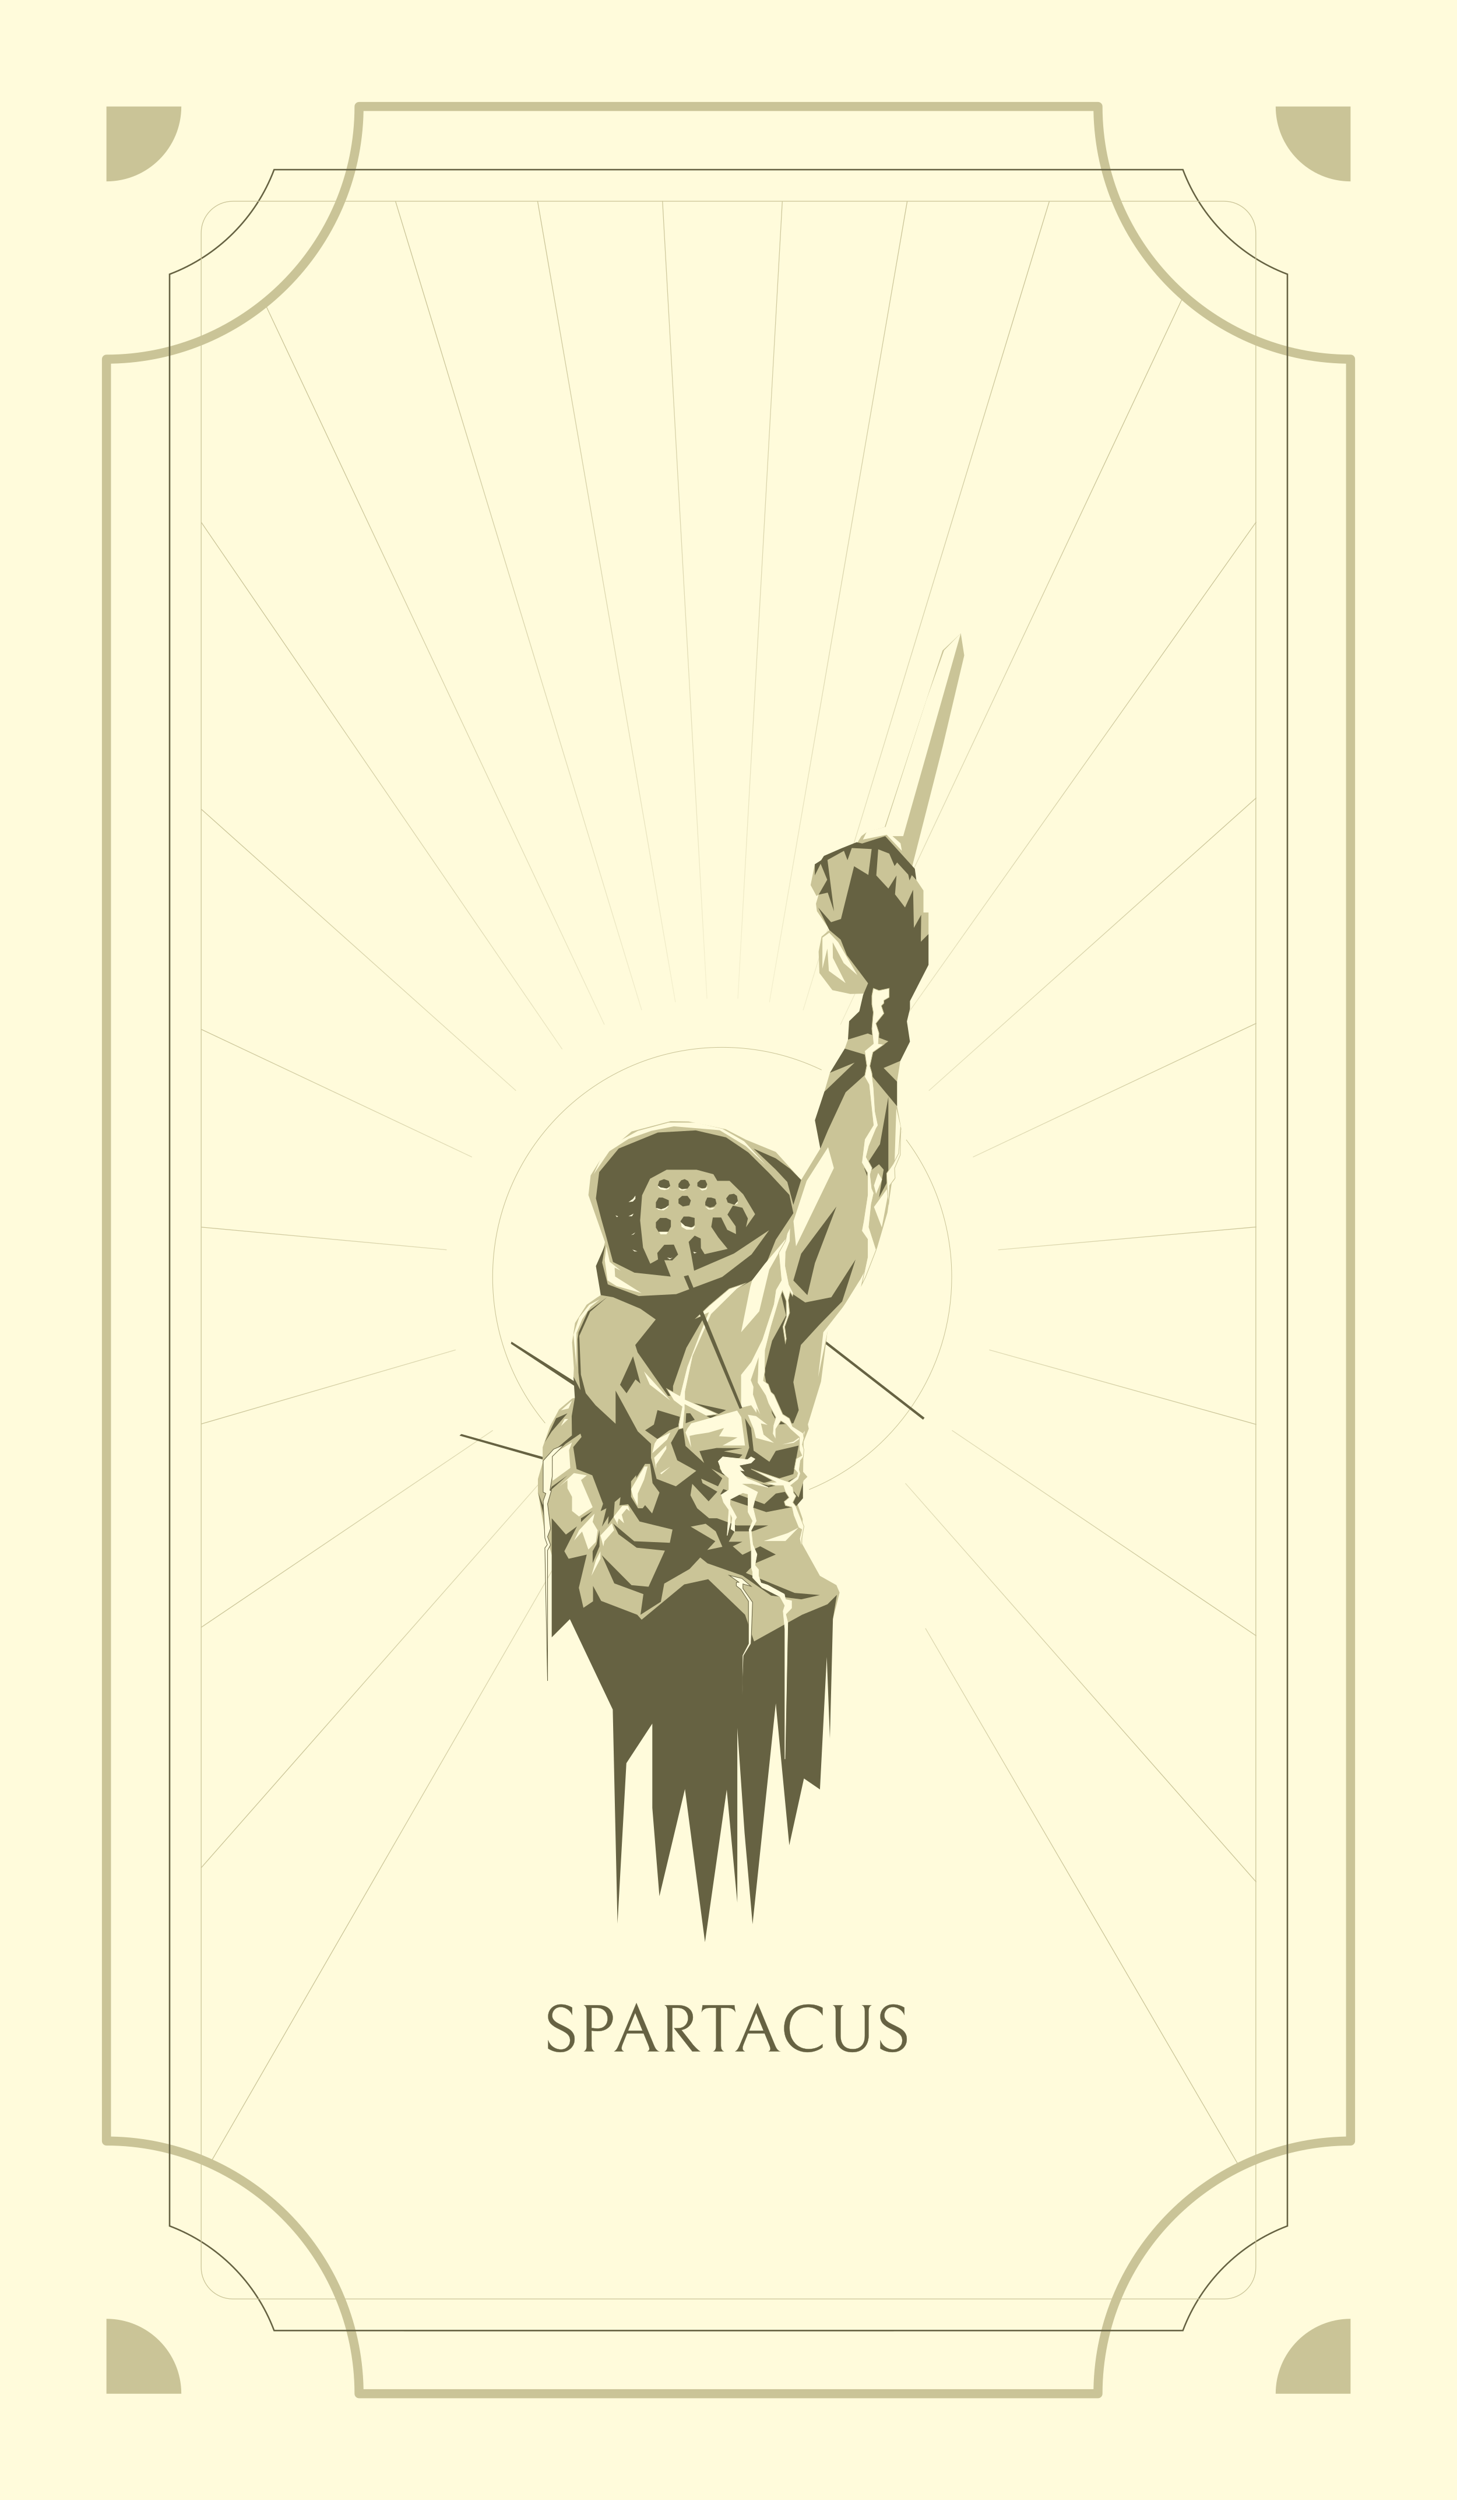 <?xml version="1.0" encoding="UTF-8"?>
<svg id="Layer_1" data-name="Layer 1" xmlns="http://www.w3.org/2000/svg" xmlns:xlink="http://www.w3.org/1999/xlink" viewBox="0 0 1368.38 2347.25">
  <defs>
    <style>
      .cls-1, .cls-2, .cls-3, .cls-4, .cls-5 {
        fill: #fffbdb;
      }

      .cls-6, .cls-2, .cls-3, .cls-4, .cls-5, .cls-7 {
        fill-rule: evenodd;
      }

      .cls-6, .cls-8 {
        fill: #cac497;
      }

      .cls-9 {
        fill: url(#radial-gradient);
      }

      .cls-10, .cls-7 {
        fill: #666242;
      }

      .cls-2 {
        stroke: #cac497;
      }

      .cls-2, .cls-3, .cls-5 {
        stroke-miterlimit: 10;
        stroke-width: .57px;
      }

      .cls-3 {
        stroke: #666242;
      }

      .cls-5 {
        stroke: #fffbdb;
      }
    </style>
    <radialGradient id="radial-gradient" cx="-274.02" cy="1713.83" fx="-274.02" fy="1713.83" r=".5" gradientTransform="translate(272297.45 3163073) scale(991.22 -1844.97)" gradientUnits="userSpaceOnUse">
      <stop offset="0" stop-color="#fffbdb" stop-opacity=".96"/>
      <stop offset=".43" stop-color="#e4dfb9" stop-opacity=".98"/>
      <stop offset="1" stop-color="#cac497"/>
    </radialGradient>
  </defs>
  <g id="Layer_1-2" data-name="Layer_1">
    <rect class="cls-1" width="1368.38" height="2347.25"/>
    <path class="cls-9" d="m868.99,1529.12c-.1-.17-.04-.39.13-.48s.39-.04.48.13l294.2,504.26c.1.17.04.39-.13.48-.17.1-.39.04-.48-.13l-294.2-504.26h0Zm-204.67-591.83c.01.19-.14.36-.33.37-.19.01-.36-.14-.37-.33l-41.76-748.37c-.01-.19.14-.36.33-.37s.36.14.37.33l41.76,748.37Zm29.01.04c-.01.19-.18.34-.37.33-.19-.01-.34-.18-.33-.37l41.73-748.06c.01-.19.18-.34.37-.33.19.01.34.18.33.37l-41.73,748.06Zm-58.69,3.26c.03.19-.1.38-.29.41s-.38-.1-.41-.29L504.57,189.04c-.03-.19.1-.38.29-.41s.38.1.41.29l129.38,751.67Zm-31.7,7.45c.06.19-.05.38-.24.44s-.38-.05-.44-.24L371.11,189.13c-.06-.19.05-.38.24-.44.19-.06.38.05.44.24l231.16,759.12Zm-35.12,13.49c.08.18,0,.39-.17.47s-.39,0-.47-.17L248.49,285.15c-.08-.18,0-.39.17-.47s.39,0,.47.17l318.7,676.68h0Zm-39.64,23.11c.11.16.07.38-.09.49s-.38.07-.49-.09L188.85,490.72c-.11-.16-.07-.38.09-.49s.38-.07.49.09l338.75,494.31Zm-43.58,38.85c.15.13.16.35.03.5-.13.15-.35.16-.5.03l-295.23-263.97c-.15-.13-.16-.35-.03-.5s.35-.16.5-.03l295.23,263.97Zm-41.44,62.34c.18.08.25.29.17.47-.08.18-.29.25-.47.17l-253.87-119.73c-.18-.08-.25-.29-.17-.47.08-.18.29-.25.47-.17l253.87,119.73h0Zm-23.88,87.16c.19.02.34.19.32.38-.02.19-.19.34-.38.32l-230.11-21.25c-.19-.02-.34-.19-.32-.38.02-.19.19-.34.38-.32l230.11,21.25h0Zm8.3,94.03c.19-.05.38.05.44.24.05.19-.05.38-.24.44l-238.55,69.43c-.19.05-.38-.05-.44-.24-.05-.19.05-.38.24-.44l238.55-69.43h0Zm34.85,75.71c.16-.11.38-.07.49.1s.07.38-.1.49l-273.49,184.63c-.16.11-.38.07-.49-.1s-.07-.38.1-.49l273.49-184.63Zm43.74,49.81c.13-.15.35-.16.5-.03.15.13.16.35.03.5l-317.3,360.5c-.13.15-.35.16-.5.03-.15-.13-.16-.35-.03-.5l317.3-360.5h0Zm41.81,30.16c.1-.17.31-.23.48-.13.17.1.23.31.13.48l-350.54,607.37c-.1.17-.31.23-.48.13-.17-.1-.23-.31-.13-.48l350.54-607.37Zm175.02-481.98c-.03.19-.22.32-.41.29-.19-.03-.32-.22-.29-.41l129.38-751.62c.03-.19.22-.32.41-.29.19.03.32.22.29.41l-129.38,751.62Zm31.68,7.54c-.06.19-.25.29-.44.24s-.29-.25-.24-.44l231.15-759.1c.06-.19.25-.29.44-.24s.29.25.24.44l-231.15,759.1Zm35.08,13.59c-.08.18-.29.25-.47.17-.18-.08-.25-.29-.17-.47l322.91-685.62c.08-.18.29-.25.47-.17.18.08.25.29.17.47l-322.91,685.62h0Zm39.58,23.21c-.11.16-.33.2-.49.08-.16-.11-.2-.33-.08-.49l350.58-494.64c.11-.16.33-.2.49-.08s.2.33.08.49l-350.58,494.64h0Zm43.47,38.97c-.15.13-.37.12-.5-.03s-.12-.37.03-.5l307.06-274.54c.15-.13.37-.12.5.03.13.15.12.37-.03.5l-307.06,274.54h0Zm41.34,62.45c-.18.08-.39,0-.47-.17-.08-.18,0-.39.17-.47l265.64-125.36c.18-.08.39,0,.47.17.08.18,0,.39-.17.47l-265.64,125.36h0Zm23.64,87.22c-.19.02-.37-.13-.38-.32-.02-.19.13-.37.32-.38l241.88-21.43c.19-.02.37.13.38.32.02.19-.13.37-.32.38l-241.88,21.43h0Zm-8.56,94c-.19-.05-.3-.25-.25-.43s.25-.3.43-.25l250.31,69.9c.19.05.3.25.25.43s-.25.3-.43.25l-250.31-69.9h0Zm-35.12,75.62c-.16-.11-.2-.33-.1-.49.11-.16.33-.2.49-.1l285.32,192.62c.16.11.2.33.1.49-.11.16-.33.2-.49.1l-285.32-192.62h0Zm-43.87,49.69c-.13-.15-.11-.37.03-.5.15-.13.37-.11.5.03l329.13,373.94c.13.15.11.37-.03.5s-.37.11-.5-.03l-329.13-373.94h0Z"/>
    <path class="cls-8" d="m511.77,1336.27c-15.71-19.01-28.22-40.75-36.73-64.41-8.2-22.81-12.66-47.39-12.66-73.02,0-59.61,24.16-113.58,63.23-152.64s93.03-63.23,152.64-63.23c16.51,0,32.59,1.85,48.04,5.37,15.9,3.61,31.13,8.98,45.48,15.89l-.25.51c-14.31-6.89-29.5-12.24-45.35-15.85-15.41-3.5-31.44-5.35-47.91-5.35-59.45,0-113.28,24.1-152.24,63.06s-63.06,92.79-63.06,152.24c0,25.56,4.45,50.08,12.63,72.83,8.48,23.59,20.96,45.28,36.63,64.24l-.44.36h0Zm339.56-266.44c13.67,18.31,24.51,38.87,31.85,61.03,7.09,21.38,10.93,44.24,10.93,67.99,0,44.46-13.44,85.79-36.49,120.13-23.75,35.39-57.69,63.36-97.61,79.71l-.21-.52c39.82-16.31,73.68-44.21,97.36-79.5,22.98-34.25,36.39-75.47,36.39-119.82,0-23.7-3.83-46.49-10.9-67.81-7.32-22.09-18.13-42.59-31.77-60.86l.45-.34h0Z"/>
    <path class="cls-8" d="m337.21,95.72h693.97c2.35,0,4.25,1.9,4.25,4.25,0,64.06,26.21,122.31,68.44,164.54,42.23,42.23,100.47,68.44,164.54,68.44,2.35,0,4.25,1.9,4.25,4.25v1672.83c0,2.35-1.9,4.25-4.25,4.25-64.06,0-122.31,26.21-164.54,68.44s-68.44,100.47-68.44,164.54c0,2.35-1.9,4.25-4.25,4.25H337.21c-2.35,0-4.25-1.9-4.25-4.25,0-64.06-26.21-122.31-68.44-164.54s-100.47-68.44-164.54-68.44c-2.35,0-4.25-1.9-4.25-4.25V337.21c0-2.35,1.9-4.25,4.25-4.25,64.06,0,122.31-26.21,164.54-68.44s68.44-100.47,68.44-164.54c0-2.35,1.9-4.25,4.25-4.25h0Zm689.76,8.5H341.42c-1.13,64.73-28.06,123.47-70.89,166.3s-101.56,69.76-166.3,70.89v1664.41c64.73,1.13,123.47,28.06,166.3,70.89,42.83,42.83,69.76,101.57,70.89,166.3h685.55c1.13-64.73,28.06-123.47,70.89-166.3s101.56-69.76,166.3-70.89V341.42c-64.73-1.13-123.47-28.06-166.3-70.89s-69.76-101.56-70.89-166.3h0Z"/>
    <path class="cls-10" d="m257.44,158.57h853.98l.17.46c8.48,22.5,21.66,42.7,38.36,59.39,16.69,16.69,36.89,29.88,59.39,38.36l.46.17v1833.33l-.46.17c-22.5,8.48-42.7,21.66-59.39,38.36-16.69,16.69-29.88,36.89-38.36,59.39l-.17.46c-284.82,0-569.65.16-854.47,0l-.17-.46c-8.48-22.5-21.66-42.7-38.36-59.39-16.69-16.69-36.89-29.88-59.39-38.36l-.46-.17V256.96l.46-.17c22.5-8.48,42.7-21.67,59.39-38.36,16.69-16.69,29.88-36.89,38.36-59.39l.17-.46h.49Zm853,1.42H257.93c-8.56,22.51-21.79,42.72-38.5,59.43-16.72,16.72-36.92,29.95-59.44,38.51v1831.38c22.51,8.56,42.72,21.79,59.44,38.51,16.72,16.72,29.94,36.92,38.5,59.43h852.52c8.56-22.51,21.79-42.72,38.51-59.44,16.72-16.72,36.92-29.94,59.43-38.5V257.93c-22.51-8.56-42.72-21.79-59.44-38.51-16.72-16.72-29.94-36.92-38.5-59.43h0Z"/>
    <path class="cls-8" d="m218.59,188.58h931.2c8.25,0,15.75,3.38,21.19,8.81,5.44,5.44,8.81,12.94,8.81,21.19v1910.07c0,8.25-3.38,15.75-8.81,21.19-5.44,5.44-12.94,8.81-21.19,8.81H218.59c-8.25,0-15.76-3.38-21.19-8.81-5.44-5.44-8.81-12.94-8.81-21.19V218.59c0-8.25,3.38-15.76,8.81-21.19,5.44-5.44,12.94-8.81,21.19-8.81h0Zm931.2.71H218.59c-8.06,0-15.38,3.3-20.69,8.61-5.31,5.31-8.61,12.64-8.61,20.69v1910.07c0,8.06,3.3,15.38,8.61,20.69,5.31,5.31,12.64,8.61,20.69,8.61h931.2c8.06,0,15.38-3.3,20.69-8.61,5.31-5.31,8.61-12.64,8.61-20.69V218.59c0-8.06-3.3-15.38-8.61-20.69-5.31-5.31-12.64-8.61-20.69-8.61h0Z"/>
    <path class="cls-6" d="m1198.08,2247.27c0-38.84,31.49-70.33,70.33-70.33v70.33h-70.33Zm70.33-2076.97c-38.84,0-70.33-31.49-70.33-70.33h0s70.33,0,70.33,0v70.33ZM170.3,99.97h0c0,38.84-31.49,70.33-70.33,70.33v-70.33h70.33Zm-70.33,2076.97c38.84,0,70.33,31.49,70.33,70.33h-70.33v-70.33Z"/>
    <path class="cls-10" d="m526.53,1926.62c-2.18,0-4.28-.3-6.3-.91-2.02-.61-3.82-1.46-5.42-2.55v-7.62c1.09,2.81,2.76,4.95,5.01,6.39,2.25,1.45,4.59,2.17,7.02,2.17s4.47-.81,6.11-2.43c1.64-1.62,2.46-3.62,2.46-6.02,0-1.6-.33-2.96-.98-4.1-.65-1.13-1.69-2.19-3.12-3.18-1.43-.99-3.44-2.09-6.05-3.31-3.65-1.68-6.31-3.43-7.97-5.26-1.66-1.83-2.49-4.04-2.49-6.65,0-2.23.54-4.21,1.61-5.95,1.07-1.74,2.52-3.09,4.35-4.03,1.83-.95,3.83-1.42,6.02-1.42,1.89,0,3.74.26,5.54.79s3.49,1.27,5.04,2.24v6.8c-1.01-2.31-2.53-4.11-4.57-5.39-2.04-1.28-4.11-1.92-6.21-1.92-2.39,0-4.33.78-5.8,2.33-1.47,1.55-2.21,3.4-2.21,5.54,0,1.55.44,2.89,1.32,4,.88,1.11,1.96,2.05,3.24,2.8,1.28.76,3.08,1.68,5.39,2.77,2.35,1.13,4.28,2.18,5.8,3.15,1.51.97,2.77,2.23,3.78,3.78s1.51,3.44,1.51,5.67c0,2.52-.6,4.7-1.8,6.55-1.2,1.85-2.79,3.27-4.79,4.25s-4.17,1.48-6.52,1.48h0Zm48.95-32.38c0,2.44-.58,4.61-1.73,6.52-1.15,1.91-2.8,3.41-4.95,4.5-2.14,1.09-4.66,1.64-7.56,1.64-1.76,0-3.65-.19-5.67-.57v13.73c0,1.64.21,2.89.63,3.75.42.86.88,1.44,1.39,1.73.5.29.76.4.76.31h-10.02c0,.08.25-.02.76-.31s.96-.86,1.35-1.7c.4-.84.6-2.1.6-3.78v-31.56c0-1.68-.2-2.96-.6-3.84-.4-.88-.85-1.48-1.35-1.8-.5-.31-.76-.43-.76-.35h12.35c2.14,0,3.91.14,5.29.41,1.39.27,2.6.68,3.65,1.23,1.89.97,3.34,2.36,4.35,4.19,1.01,1.83,1.51,3.79,1.51,5.89h0Zm-4.85.82c0-2.98-.92-5.4-2.77-7.25-1.85-1.85-4.3-2.77-7.37-2.77h-4.91v18.84c1.81.34,3.7.5,5.67.5,2.94,0,5.24-.85,6.9-2.55,1.66-1.7,2.49-3.96,2.49-6.77Zm18.14,13.99l-4.03,10.02c-.63,1.55-.95,2.83-.95,3.84,0,1.39.63,2.37,1.89,2.96h-9.01c.42,0,1.03-.42,1.83-1.26.8-.84,1.72-2.5,2.77-4.98l16.44-39.12,16.32,39.31c.92,2.27,1.82,3.82,2.68,4.66.86.84,1.54,1.3,2.05,1.39h-10.46c1.05-.5,1.57-1.28,1.57-2.33,0-.88-.34-2.14-1.01-3.78l-4.41-10.71h-15.69Zm14.68-2.58l-6.87-16.82-6.74,16.82h13.61Zm33.39-2.39c1.93,0,3.61-.45,5.04-1.35,1.43-.9,2.51-2.08,3.24-3.53.74-1.45,1.1-2.97,1.1-4.57s-.35-3.18-1.04-4.63c-.69-1.45-1.75-2.64-3.18-3.56-1.43-.92-3.17-1.39-5.23-1.39h-5.35v35.03c0,1.68.21,2.95.63,3.81.42.86.88,1.43,1.39,1.7.5.27.76.37.76.28h-10.02c0,.08.25-.02.76-.31s.96-.86,1.35-1.7c.4-.84.6-2.1.6-3.78v-31.5c0-1.72-.2-3.03-.6-3.94-.4-.9-.85-1.51-1.35-1.83s-.76-.41-.76-.28h12.47c3.28,0,5.97.54,8.1,1.61,2.12,1.07,3.65,2.46,4.6,4.16s1.42,3.56,1.42,5.58c0,1.68-.4,3.33-1.2,4.95-.8,1.62-1.94,3.02-3.43,4.22-1.49,1.2-3.22,2.03-5.2,2.49l-1.01.19,11.09,14.11c1.47,1.64,2.69,2.9,3.65,3.78.97.88,1.67,1.47,2.11,1.76.44.29.7.46.79.5h-7.37l-17.14-21.8h3.78,0Zm29.36-19.03c-1.85,0-3.38.36-4.6,1.07s-2.1,1.62-2.65,2.71l.88-6.3h29.86l.88,6.3c-.55-1.09-1.43-2-2.65-2.71-1.22-.71-2.75-1.07-4.6-1.07h-6.3v34.97c0,1.68.21,2.96.63,3.84.42.88.88,1.47,1.39,1.76.5.29.76.38.76.25h-10.02c0,.13.25.04.76-.25s.96-.87,1.35-1.73c.4-.86.6-2.15.6-3.87v-34.97h-6.3,0Zm36.23,24l-4.03,10.02c-.63,1.55-.95,2.83-.95,3.84,0,1.39.63,2.37,1.89,2.96h-9.01c.42,0,1.03-.42,1.83-1.26.8-.84,1.72-2.5,2.77-4.98l16.44-39.12,16.32,39.31c.92,2.27,1.82,3.82,2.68,4.66.86.84,1.54,1.3,2.05,1.39h-10.46c1.05-.5,1.57-1.28,1.57-2.33,0-.88-.34-2.14-1.01-3.78l-4.41-10.71h-15.69Zm14.68-2.58l-6.87-16.82-6.74,16.82h13.61Zm55.44,15.56c-1.6,1.3-3.68,2.39-6.24,3.28-2.56.88-5.14,1.32-7.75,1.32-3.91,0-7.54-.9-10.9-2.71-3.36-1.81-6.06-4.41-8.1-7.81-2.04-3.4-3.06-7.39-3.06-11.97,0-4.28.93-8.13,2.8-11.53,1.87-3.4,4.54-6.06,8-7.97,3.47-1.91,7.51-2.87,12.13-2.87,4.91,0,9.28,1.07,13.1,3.21v6.99c-1.3-2.31-3.19-4.15-5.67-5.51-2.48-1.37-5.12-2.05-7.94-2.05-3.57,0-6.67.84-9.29,2.52-2.62,1.68-4.63,3.98-6.02,6.9-1.39,2.92-2.08,6.18-2.08,9.8,0,4.07.79,7.62,2.36,10.65,1.58,3.02,3.71,5.34,6.39,6.96,2.69,1.62,5.69,2.43,9.01,2.43,5.33,0,9.74-1.55,13.23-4.66v3.02h0Zm43.22-11.21c0,3.32-.63,6.16-1.89,8.54-1.26,2.37-3.03,4.18-5.32,5.42s-4.95,1.86-7.97,1.86c-5,0-8.86-1.39-11.59-4.16-2.73-2.77-4.09-6.62-4.09-11.53v-22.55c0-1.68-.2-2.95-.6-3.81-.4-.86-.84-1.44-1.32-1.73s-.72-.4-.72-.31h9.83c0-.08-.24.02-.72.31-.48.29-.92.86-1.32,1.7-.4.84-.6,2.06-.6,3.65v22.74c0,4.07.98,7.22,2.93,9.45,1.95,2.23,4.82,3.34,8.6,3.34,3.49,0,6.24-1.06,8.25-3.18,2.02-2.12,3.02-5.26,3.02-9.42v-22.74c0-1.68-.21-2.95-.63-3.81-.42-.86-.88-1.44-1.39-1.73-.5-.29-.76-.4-.76-.31h9.07c0-.08-.25.02-.76.31s-.97.87-1.39,1.73c-.42.86-.63,2.13-.63,3.81v22.43h0Zm22.74,15.81c-2.18,0-4.28-.3-6.3-.91-2.02-.61-3.82-1.46-5.42-2.55v-7.62c1.09,2.81,2.76,4.95,5.01,6.39,2.25,1.45,4.59,2.17,7.02,2.17s4.47-.81,6.11-2.43c1.64-1.62,2.46-3.62,2.46-6.02,0-1.6-.33-2.96-.98-4.1-.65-1.13-1.69-2.19-3.12-3.18-1.43-.99-3.44-2.09-6.05-3.31-3.65-1.68-6.31-3.43-7.97-5.26-1.66-1.83-2.49-4.04-2.49-6.65,0-2.23.54-4.21,1.61-5.95,1.07-1.74,2.52-3.09,4.35-4.03,1.83-.95,3.83-1.42,6.02-1.42,1.89,0,3.74.26,5.54.79s3.49,1.27,5.04,2.24v6.8c-1.01-2.31-2.53-4.11-4.57-5.39-2.04-1.28-4.11-1.92-6.21-1.92-2.39,0-4.33.78-5.8,2.33-1.47,1.55-2.21,3.4-2.21,5.54,0,1.55.44,2.89,1.32,4,.88,1.11,1.96,2.05,3.24,2.8,1.28.76,3.08,1.68,5.39,2.77,2.35,1.13,4.28,2.18,5.8,3.15,1.51.97,2.77,2.23,3.78,3.78s1.51,3.44,1.51,5.67c0,2.52-.6,4.7-1.8,6.55-1.2,1.85-2.79,3.27-4.79,4.25s-4.17,1.48-6.52,1.48h0Z"/>
    <path class="cls-10" d="m526.53,1926.73c-1.1,0-2.17-.08-3.23-.23-1.06-.15-2.09-.38-3.1-.69-1.01-.31-1.97-.67-2.88-1.1-.91-.43-1.76-.92-2.57-1.47l-.05-.03v-8.26l.21.54c.54,1.4,1.23,2.62,2.06,3.68.83,1.06,1.8,1.94,2.91,2.66,1.11.72,2.25,1.26,3.41,1.62,1.16.36,2.34.54,3.55.54s2.31-.2,3.32-.6c1-.4,1.91-1,2.72-1.8.81-.8,1.42-1.69,1.82-2.68.4-.99.61-2.08.61-3.26,0-.79-.08-1.52-.24-2.2-.16-.67-.4-1.29-.72-1.85-.32-.56-.74-1.1-1.25-1.62-.51-.52-1.13-1.03-1.84-1.52-.71-.49-1.57-1.01-2.57-1.56-1-.55-2.16-1.13-3.46-1.74-1.83-.84-3.42-1.7-4.75-2.58-1.34-.88-2.42-1.78-3.26-2.7-.84-.92-1.47-1.95-1.89-3.07-.42-1.12-.63-2.34-.63-3.65,0-1.12.14-2.18.41-3.19.27-1,.68-1.94,1.22-2.82.54-.88,1.18-1.66,1.91-2.34.73-.68,1.56-1.26,2.48-1.73,1.84-.95,3.86-1.43,6.07-1.43,1.9,0,3.76.26,5.57.79.91.26,1.78.58,2.63.96.85.38,1.66.81,2.44,1.29l.05.03v7.38l-.21-.47c-1-2.29-2.51-4.07-4.53-5.34-1.01-.64-2.03-1.11-3.05-1.43-1.02-.32-2.05-.48-3.09-.48-2.36,0-4.27.77-5.72,2.3-.72.77-1.27,1.61-1.63,2.52-.36.91-.54,1.9-.54,2.95,0,.77.11,1.48.33,2.13.22.65.54,1.26.97,1.8.44.55.92,1.06,1.46,1.52.54.46,1.12.88,1.76,1.26.64.38,1.41.8,2.3,1.26.9.46,1.92.96,3.08,1.51,1.18.57,2.25,1.12,3.22,1.64.97.53,1.83,1.03,2.59,1.52,1.52.97,2.8,2.25,3.81,3.81.51.79.89,1.66,1.15,2.61.25.95.38,1.99.38,3.11,0,1.27-.15,2.45-.45,3.56-.3,1.1-.76,2.12-1.36,3.05-.6.93-1.31,1.76-2.11,2.47-.81.72-1.71,1.32-2.72,1.82-1,.5-2.06.87-3.15,1.12-1.09.25-2.23.37-3.42.37h0Zm-3.2-.44c1.04.15,2.11.23,3.2.23,1.17,0,2.29-.12,3.37-.37,1.08-.24,2.11-.61,3.1-1.1.99-.49,1.88-1.08,2.67-1.79.79-.7,1.48-1.51,2.08-2.43.59-.91,1.04-1.91,1.33-2.99.3-1.08.44-2.25.44-3.5,0-1.1-.13-2.12-.37-3.06-.25-.93-.62-1.79-1.12-2.55-1-1.54-2.25-2.79-3.75-3.75-.75-.48-1.61-.98-2.58-1.51-.96-.52-2.03-1.07-3.21-1.64-1.16-.55-2.18-1.05-3.08-1.51-.9-.46-1.67-.88-2.31-1.26-.65-.38-1.24-.81-1.79-1.28-.54-.47-1.04-.99-1.49-1.55-.45-.57-.79-1.19-1.01-1.87-.22-.68-.34-1.41-.34-2.2,0-1.08.19-2.09.56-3.03.37-.94.93-1.8,1.68-2.59,1.49-1.58,3.45-2.37,5.87-2.37,1.06,0,2.11.16,3.16.49,1.04.32,2.08.81,3.1,1.45,1.92,1.21,3.39,2.87,4.4,4.98v-6.25c-.76-.47-1.55-.88-2.36-1.25-.84-.37-1.7-.69-2.6-.95-1.8-.52-3.63-.78-5.51-.78-2.17,0-4.16.47-5.97,1.41-.9.47-1.72,1.03-2.43,1.7-.72.67-1.34,1.43-1.87,2.29s-.93,1.79-1.19,2.77c-.27.98-.4,2.03-.4,3.13,0,1.29.21,2.48.62,3.58.41,1.09,1.03,2.09,1.85,3,.82.91,1.9,1.8,3.22,2.67,1.32.87,2.9,1.73,4.72,2.57,1.3.61,2.46,1.19,3.47,1.74,1.01.55,1.88,1.08,2.59,1.57.72.5,1.34,1.01,1.87,1.55.53.54.95,1.09,1.28,1.67.33.58.58,1.21.74,1.9.16.69.25,1.44.25,2.25,0,1.21-.21,2.32-.62,3.34-.42,1.02-1.04,1.93-1.87,2.75-.83.82-1.76,1.43-2.79,1.84-1.03.41-2.16.61-3.39.61s-2.43-.18-3.62-.55c-1.18-.37-2.34-.91-3.47-1.64-1.13-.73-2.12-1.63-2.96-2.71-.74-.94-1.36-2.02-1.88-3.22v7.02c.78.53,1.61,1,2.49,1.42.9.42,1.85.79,2.85,1.09,1,.3,2.03.53,3.07.68Zm52.26-32.05c0,1.23-.15,2.39-.44,3.48-.29,1.1-.73,2.13-1.31,3.09-.58.96-1.29,1.83-2.12,2.58-.83.76-1.79,1.41-2.87,1.96-1.08.55-2.25.96-3.52,1.24-1.27.27-2.63.41-4.09.41-.88,0-1.8-.05-2.75-.14-.91-.09-1.85-.23-2.81-.4v13.6c0,.81.05,1.53.16,2.15.1.61.26,1.13.46,1.55.21.42.42.78.65,1.06.22.28.45.49.69.63.26.15.45.25.57.3h.26s-.01.12-.03.16c-.02.06-.07.09-.15.09-.03,0-.07-.01-.11-.03h-9.76c-.13.03-.2-.01-.2-.11v-.11h.37c.1-.08.24-.19.44-.3.24-.14.47-.35.69-.62.22-.28.43-.62.63-1.03.19-.41.34-.93.44-1.55.1-.62.15-1.35.15-2.19v-31.56c0-.84-.05-1.57-.15-2.2-.1-.63-.25-1.16-.44-1.59-.2-.43-.41-.8-.63-1.09-.22-.29-.45-.51-.69-.66-.27-.17-.47-.28-.59-.33h-.22v-.11s0-.03,0-.05c.02-.06.08-.09.15-.08.03,0,.06.01.1.03h12.2c1.07,0,2.05.03,2.94.1.89.07,1.68.17,2.38.31.7.14,1.35.31,1.97.52.62.21,1.19.45,1.72.72.95.49,1.8,1.08,2.53,1.79.73.71,1.35,1.52,1.86,2.44,1.02,1.84,1.53,3.82,1.53,5.94h0Zm-.65,3.43c.29-1.08.43-2.22.43-3.43,0-2.08-.5-4.03-1.5-5.84-.5-.9-1.11-1.7-1.82-2.39-.72-.69-1.54-1.28-2.48-1.75-.52-.27-1.08-.51-1.69-.71-.6-.2-1.25-.37-1.94-.51-.69-.14-1.47-.24-2.35-.31-.88-.07-1.85-.1-2.92-.1h-11.78l.24.15c.26.16.51.4.75.71.23.3.45.68.65,1.13.2.45.36,1,.46,1.65.1.65.15,1.39.15,2.24v31.56c0,.84-.05,1.59-.15,2.22-.1.64-.25,1.18-.46,1.6-.2.43-.42.79-.65,1.08-.23.29-.48.52-.75.67l-.2.11h8.8l-.2-.11c-.26-.15-.51-.38-.75-.68-.24-.3-.46-.66-.67-1.1-.21-.44-.38-.98-.48-1.61-.11-.63-.16-1.36-.16-2.18v-13.86l.13.02c1.01.19,1.98.33,2.92.42.94.09,1.85.14,2.73.14,1.44,0,2.79-.14,4.04-.41,1.25-.27,2.41-.68,3.47-1.22,1.06-.54,2-1.18,2.82-1.93.82-.74,1.51-1.59,2.08-2.54.57-.95,1-1.96,1.29-3.04h0Zm-4.42-2.61c0-1.48-.23-2.81-.69-4.01-.46-1.19-1.14-2.25-2.05-3.16-.91-.91-1.98-1.6-3.19-2.05-1.22-.46-2.58-.69-4.1-.69h-4.81v18.64c.87.16,1.76.28,2.67.36.94.08,1.9.13,2.89.13,1.46,0,2.76-.21,3.89-.63,1.13-.42,2.11-1.05,2.93-1.89.82-.84,1.43-1.82,1.84-2.93.41-1.12.62-2.37.62-3.77h0Zm-.48-4.09c.47,1.22.7,2.58.7,4.09,0,1.42-.21,2.7-.63,3.84-.42,1.14-1.05,2.15-1.89,3.01-.84.86-1.84,1.51-3.01,1.94-1.16.43-2.48.64-3.97.64-.99,0-1.96-.04-2.91-.13-.95-.08-1.88-.21-2.78-.38l-.09-.02v-19.03h5.02c1.55,0,2.94.23,4.18.7,1.24.47,2.33,1.17,3.27,2.1s1.64,2.01,2.1,3.24h0Zm18.81,18.18l-4,9.95c-.31.77-.55,1.48-.7,2.11-.15.63-.23,1.19-.23,1.69,0,.67.15,1.25.46,1.72.3.48.76.86,1.37,1.14l.44.21h-9.5v-.22.22-.22c.19,0,.42-.1.71-.3.3-.21.65-.52,1.04-.93.39-.41.82-1.03,1.28-1.85.46-.83.95-1.86,1.48-3.09l16.54-39.36,16.42,39.55c.46,1.13.91,2.08,1.36,2.85.44.77.87,1.36,1.3,1.77.43.42.81.74,1.14.96.33.22.61.35.85.39l1.29.21h-12.24l.43-.2c1.01-.48,1.51-1.23,1.51-2.23,0-.43-.08-.96-.25-1.58-.17-.63-.42-1.35-.75-2.16l-4.38-10.64h-15.54Zm-4.2,9.87l4.06-10.08h15.83l4.44,10.78c.34.82.59,1.55.76,2.19.17.64.26,1.18.26,1.63,0,.96-.42,1.7-1.26,2.22h9.44c-.11-.06-.23-.13-.35-.21-.35-.23-.74-.56-1.17-.99-.44-.43-.88-1.03-1.33-1.82-.45-.78-.91-1.74-1.37-2.88l-16.22-39.07-16.34,38.88c-.53,1.24-1.02,2.28-1.49,3.11-.47.84-.9,1.47-1.31,1.9-.4.43-.76.75-1.07.96l-.18.12h7.93c-.46-.27-.82-.61-1.07-1.02-.33-.51-.49-1.12-.49-1.84,0-.51.08-1.09.24-1.74.16-.65.4-1.36.71-2.14h0Zm18.65-12.67l-6.71-16.43-6.58,16.43h13.29Zm-6.61-16.75l6.93,16.97h-13.93c2.3-5.74,4.6-11.48,6.9-17.22l.1.25h0Zm40.16,14.36c1.91,0,3.57-.45,4.98-1.34.7-.45,1.33-.96,1.86-1.54.53-.58.98-1.23,1.35-1.94.36-.72.64-1.45.82-2.21.18-.75.27-1.52.27-2.31s-.09-1.6-.26-2.36c-.17-.76-.43-1.51-.77-2.22-.34-.71-.77-1.37-1.3-1.95-.52-.59-1.14-1.11-1.84-1.56-1.41-.91-3.13-1.37-5.17-1.37h-5.25v34.92c0,.84.05,1.57.16,2.2.1.62.26,1.15.46,1.57.21.42.42.77.65,1.05.22.27.45.47.69.6.25.14.44.23.56.27h.28s-.01.12-.03.15c-.02.06-.07.09-.15.09-.03,0-.08-.01-.13-.03h-9.74c-.13.03-.2-.01-.2-.11v-.11h.37c.1-.08.24-.19.44-.3.24-.14.47-.35.69-.62.22-.28.43-.62.63-1.03.19-.41.34-.93.44-1.55.1-.62.15-1.35.15-2.19v-31.5c0-.85-.05-1.61-.15-2.26-.1-.65-.25-1.19-.44-1.63-.2-.44-.41-.82-.63-1.11-.22-.29-.45-.52-.69-.67-.2-.12-.36-.21-.47-.27h-.33v-.11s0-.04.01-.06h0c.02-.07.08-.1.15-.1.04,0,.09.01.16.03l.05.02h12.21c3.29,0,6.01.54,8.14,1.62,1.07.54,1.99,1.16,2.76,1.86.78.7,1.4,1.48,1.88,2.34.48.86.84,1.76,1.07,2.7.24.94.36,1.92.36,2.93,0,.85-.1,1.69-.3,2.52-.2.83-.5,1.66-.91,2.47-.4.82-.89,1.58-1.47,2.29-.58.71-1.24,1.37-1.99,1.97-.75.6-1.57,1.11-2.44,1.53-.87.42-1.81.74-2.8.98l-.84.16,10.98,13.97c.73.81,1.4,1.54,2.01,2.17.61.63,1.15,1.16,1.63,1.6.48.44.89.8,1.25,1.1.35.29.63.51.85.65l.53.35c.13.08.21.13.25.15l.41.2h-7.88c-5.78-7.33-11.54-14.67-17.31-22.01h4Zm5.1-1.16c-1.45.91-3.15,1.37-5.1,1.37h-3.56l16.97,21.58h6.94l-.47-.31c-.22-.15-.51-.37-.87-.67-.35-.29-.77-.66-1.26-1.11-.48-.44-1.03-.98-1.64-1.61-.61-.63-1.28-1.36-2.02-2.18-3.71-4.18-7.68-9.76-11.2-14.26l1.18-.22c.98-.23,1.9-.55,2.76-.96.86-.41,1.66-.91,2.4-1.51.74-.59,1.39-1.24,1.96-1.94.57-.7,1.05-1.45,1.44-2.25.4-.8.69-1.61.89-2.43.2-.81.3-1.64.3-2.47,0-1-.12-1.96-.35-2.88-.23-.92-.59-1.8-1.05-2.64-.47-.84-1.08-1.6-1.84-2.29-.76-.69-1.66-1.29-2.72-1.83-2.11-1.06-4.79-1.59-8.05-1.59h-11.8l.14.08c.26.16.51.4.75.72.23.31.45.7.65,1.15.2.46.36,1.02.46,1.69.1.66.15,1.43.15,2.29v31.5c0,.84-.05,1.59-.15,2.22-.1.64-.25,1.18-.46,1.6-.2.43-.42.79-.65,1.08-.23.29-.48.52-.75.67l-.2.11h8.75l-.15-.08c-.26-.14-.52-.36-.76-.66-.24-.29-.46-.65-.67-1.09-.21-.44-.38-.98-.48-1.63-.11-.64-.16-1.39-.16-2.23v-35.14h5.46c2.08,0,3.84.47,5.29,1.4.72.47,1.35,1,1.89,1.6.54.6.98,1.27,1.33,2,.35.73.61,1.49.79,2.27.17.78.26,1.58.26,2.41s-.09,1.59-.28,2.36c-.19.77-.46,1.52-.84,2.25-.37.73-.83,1.4-1.38,1.99-.55.59-1.18,1.12-1.9,1.58h0Zm24.26-17.65c-.92,0-1.75.09-2.51.26-.76.18-1.43.44-2.03.79-.6.35-1.12.75-1.55,1.2-.43.44-.78.93-1.05,1.47l-.29.59c.33-2.35.65-4.7.99-7.04h30.05c.34,2.35.66,4.7.99,7.04l-.29-.59c-.27-.54-.62-1.03-1.05-1.47-.43-.44-.95-.84-1.55-1.2-.6-.35-1.28-.61-2.03-.79-.76-.18-1.6-.26-2.51-.26h-6.19v34.86c0,.84.05,1.57.16,2.2.1.63.26,1.16.46,1.59.21.43.42.8.65,1.08.22.28.45.49.69.63.19.11.34.19.45.24h.36v.11s0,.04-.01.06c-.02.06-.08.1-.15.1-.04,0-.1,0-.16-.03l-.07-.03h-9.45c-.25.09-.38.05-.38-.11v-.11h.4l.41-.24c.24-.14.47-.35.69-.63.22-.28.43-.63.63-1.06.2-.42.34-.95.44-1.59.1-.64.15-1.39.15-2.24v-34.86h-6.19Zm-2.56.05c.77-.18,1.63-.27,2.56-.27h6.41v35.07c0,.86-.05,1.62-.15,2.28-.1.66-.25,1.2-.46,1.64-.2.44-.42.81-.65,1.1-.23.3-.48.53-.75.68l-.09.05h8.57l-.09-.05c-.26-.15-.52-.38-.75-.69-.24-.3-.46-.68-.67-1.12-.21-.45-.37-1-.48-1.65-.11-.65-.16-1.39-.16-2.24v-35.07h6.41c.93,0,1.79.09,2.56.27.78.18,1.47.45,2.09.82.62.36,1.15.77,1.6,1.23.31.32.58.66.81,1.02l-.79-5.64h-29.67l-.79,5.64c.23-.36.5-.7.81-1.02.45-.46.98-.87,1.6-1.23.62-.36,1.32-.64,2.09-.82h0Zm38.86,23.95l-4,9.95c-.31.77-.55,1.48-.7,2.11-.15.63-.23,1.19-.23,1.69,0,.67.15,1.25.46,1.72.3.48.76.86,1.37,1.14l.44.21h-9.49v-.22.22-.22c.19,0,.42-.1.71-.3.3-.21.65-.52,1.04-.93.39-.41.82-1.03,1.28-1.85.46-.83.95-1.86,1.48-3.09l16.54-39.36,16.42,39.55c.46,1.13.91,2.08,1.36,2.85.44.77.87,1.36,1.3,1.77.43.42.81.74,1.14.96.33.22.61.35.85.39l1.29.21h-12.24l.43-.2c1.01-.48,1.51-1.23,1.51-2.23,0-.43-.08-.96-.25-1.58-.17-.63-.42-1.35-.75-2.16l-4.38-10.64h-15.54Zm-4.2,9.87l4.06-10.08h15.83l4.44,10.78c.34.82.59,1.55.76,2.19.17.64.26,1.18.26,1.63,0,.96-.42,1.7-1.26,2.22h9.44c-.11-.06-.23-.13-.35-.21-.35-.23-.74-.56-1.17-.99-.44-.43-.88-1.03-1.33-1.82-.45-.78-.91-1.74-1.37-2.88l-16.22-39.07-16.34,38.88c-.53,1.24-1.02,2.28-1.49,3.11-.47.84-.9,1.47-1.31,1.9-.4.43-.76.75-1.07.96l-.18.12h7.93c-.46-.27-.82-.61-1.07-1.02-.33-.51-.49-1.12-.49-1.84,0-.51.08-1.09.24-1.74.16-.65.4-1.36.71-2.14h0Zm18.65-12.67l-6.71-16.43-6.58,16.43h13.29Zm-6.61-16.75l6.93,16.97h-13.93c2.31-5.74,4.6-11.48,6.9-17.22l.1.25h0Zm62.27,32.51c-.8.66-1.73,1.26-2.77,1.81-1.05.55-2.21,1.05-3.5,1.49-1.29.44-2.58.78-3.88,1-1.3.22-2.6.33-3.91.33-1.96,0-3.85-.23-5.68-.68-1.83-.45-3.58-1.13-5.27-2.04-1.69-.91-3.21-2.02-4.57-3.32-1.36-1.31-2.55-2.82-3.57-4.53-1.02-1.71-1.79-3.57-2.3-5.57-.51-2-.77-4.15-.77-6.45,0-2.15.23-4.19.7-6.12s1.17-3.75,2.11-5.46c.94-1.71,2.08-3.23,3.42-4.57,1.34-1.34,2.88-2.48,4.62-3.44,1.74-.96,3.63-1.68,5.66-2.16,2.03-.48,4.2-.72,6.52-.72,2.46,0,4.79.27,6.99.81,2.19.54,4.25,1.35,6.17,2.42l.06.03v7.47l-.2-.36c-.65-1.15-1.44-2.18-2.38-3.09-.94-.91-2.02-1.71-3.25-2.38-1.23-.68-2.5-1.19-3.82-1.53-1.31-.34-2.67-.51-4.07-.51-1.78,0-3.43.21-4.97.63-1.54.42-2.96,1.04-4.26,1.88-2.61,1.67-4.6,3.95-5.98,6.85-.69,1.45-1.21,2.99-1.55,4.61-.34,1.62-.52,3.34-.52,5.14,0,4.06.78,7.59,2.35,10.6.78,1.5,1.71,2.83,2.76,3.99,1.06,1.15,2.26,2.13,3.59,2.93,1.33.8,2.75,1.41,4.24,1.81,1.49.4,3.06.6,4.71.6,5.31,0,9.69-1.55,13.16-4.63l.18-.16v3.32l-.04.03h0Zm-2.87,1.62c1.02-.53,1.92-1.12,2.7-1.75v-2.73c-3.48,3.02-7.85,4.53-13.12,4.53-1.67,0-3.26-.2-4.77-.61-1.51-.41-2.94-1.02-4.3-1.83-1.35-.81-2.57-1.81-3.64-2.97-1.07-1.17-2-2.51-2.8-4.03-1.58-3.04-2.37-6.61-2.37-10.7,0-1.81.17-3.54.52-5.18.35-1.64.87-3.19,1.57-4.66,1.39-2.94,3.41-5.25,6.06-6.94,1.32-.85,2.76-1.48,4.32-1.9,1.56-.42,3.23-.63,5.03-.63,1.42,0,2.79.17,4.12.52,1.33.34,2.62.86,3.87,1.55,1.25.69,2.35,1.49,3.3,2.42.86.83,1.59,1.76,2.21,2.79v-6.53c-1.89-1.05-3.91-1.84-6.06-2.37-2.17-.53-4.49-.8-6.94-.8-2.3,0-4.46.24-6.47.71-2.01.48-3.88,1.19-5.6,2.14-1.72.95-3.25,2.09-4.57,3.41-1.33,1.32-2.45,2.83-3.38,4.52-.93,1.69-1.63,3.5-2.09,5.41-.47,1.91-.7,3.94-.7,6.07,0,2.28.25,4.41.76,6.4.51,1.99,1.27,3.82,2.28,5.52,1.01,1.69,2.19,3.19,3.53,4.48,1.34,1.29,2.85,2.39,4.52,3.29,1.67.9,3.41,1.57,5.22,2.02s3.68.67,5.63.67c1.3,0,2.59-.11,3.87-.33,1.29-.22,2.57-.55,3.84-.99,1.28-.44,2.43-.93,3.47-1.47h0Zm46.13-12.91c0,1.67-.16,3.22-.48,4.65-.32,1.43-.79,2.75-1.43,3.94-.63,1.19-1.4,2.25-2.29,3.16-.89.91-1.92,1.68-3.07,2.3-1.15.62-2.4,1.09-3.74,1.4-1.34.31-2.76.47-4.28.47-2.51,0-4.74-.35-6.68-1.05-1.95-.7-3.61-1.75-4.99-3.14-1.38-1.4-2.41-3.06-3.1-5-.69-1.93-1.03-4.13-1.03-6.6v-22.55c0-.84-.05-1.57-.15-2.2-.1-.62-.24-1.15-.44-1.57-.2-.42-.4-.78-.62-1.06-.21-.28-.43-.49-.66-.63-.25-.15-.43-.25-.55-.3h-.25s.01-.12.03-.16c.02-.06.07-.09.15-.09.03,0,.07.01.11.03h9.5c.18-.06.27-.03.27.11v.11h-.25c-.12.06-.29.15-.53.3-.23.14-.45.35-.66.62-.22.28-.42.62-.62,1.03-.2.41-.34.92-.44,1.51-.1.6-.15,1.3-.15,2.09v22.74c0,4.05.97,7.17,2.9,9.38.96,1.1,2.16,1.93,3.57,2.47,1.42.55,3.07.83,4.95.83,1.73,0,3.28-.26,4.64-.79,1.36-.52,2.54-1.31,3.54-2.36,1-1.05,1.74-2.35,2.24-3.9.5-1.56.75-3.37.75-5.44v-22.74c0-.84-.05-1.57-.16-2.2-.1-.62-.26-1.15-.46-1.57-.21-.42-.42-.78-.65-1.06-.22-.28-.45-.49-.69-.63-.26-.15-.45-.25-.57-.3h-.26s.01-.12.03-.16c.02-.06.07-.09.15-.09.03,0,.07.01.11.03h8.81c.13-.03.2.01.2.11v.11h-.37c-.1.08-.24.19-.44.3-.24.14-.47.35-.69.63-.23.28-.44.63-.65,1.06-.41.85-.62,2.1-.62,3.76v22.43h0Zm-.69,4.6c.31-1.41.47-2.95.47-4.6v-22.43c0-1.7.21-2.98.64-3.86.21-.44.44-.8.67-1.1.24-.3.49-.53.75-.68l.2-.11h-7.85l.2.11c.26.15.51.38.75.68.24.3.46.66.67,1.1.21.44.38.98.48,1.63.11.64.16,1.39.16,2.23v22.74c0,2.09-.25,3.93-.76,5.51-.51,1.59-1.27,2.91-2.29,3.99-1.02,1.07-2.22,1.88-3.61,2.41-1.39.54-2.96.8-4.72.8-1.9,0-3.58-.28-5.02-.84-1.45-.56-2.67-1.41-3.66-2.53-1.97-2.25-2.96-5.42-2.96-9.52v-22.74c0-.8.05-1.51.15-2.13.1-.62.25-1.14.46-1.57.2-.43.42-.79.64-1.08.23-.29.47-.52.72-.67l.19-.12h-8.65l.19.12c.25.15.49.38.72.68.22.29.44.66.64,1.1.2.44.36.98.46,1.63.1.64.15,1.39.15,2.23v22.55c0,2.44.34,4.62,1.02,6.53.68,1.91,1.69,3.55,3.05,4.92,1.35,1.37,2.99,2.41,4.91,3.09,1.92.69,4.12,1.03,6.61,1.03,1.5,0,2.92-.15,4.24-.46,1.32-.31,2.55-.77,3.68-1.38,1.13-.61,2.14-1.37,3.02-2.26.88-.89,1.63-1.93,2.26-3.11.63-1.18,1.09-2.47,1.41-3.89h0Zm23.32,11.32c-1.1,0-2.17-.08-3.23-.23-1.06-.15-2.09-.38-3.1-.69-1.01-.31-1.97-.67-2.88-1.1-.91-.43-1.76-.92-2.57-1.47l-.05-.03v-8.26l.21.54c.54,1.4,1.23,2.62,2.06,3.68.83,1.06,1.8,1.94,2.91,2.66,1.12.72,2.25,1.26,3.41,1.62,1.16.36,2.34.54,3.55.54s2.31-.2,3.32-.6c1-.4,1.91-1,2.72-1.8.81-.8,1.42-1.69,1.82-2.68.4-.99.61-2.08.61-3.26,0-.79-.08-1.52-.24-2.2-.16-.67-.4-1.29-.72-1.85-.32-.56-.74-1.1-1.25-1.62-.51-.52-1.13-1.03-1.84-1.52-.71-.49-1.57-1.01-2.57-1.56-1-.55-2.16-1.13-3.46-1.74-1.83-.84-3.42-1.7-4.75-2.58-1.34-.88-2.42-1.78-3.26-2.7-.84-.92-1.47-1.95-1.89-3.07-.42-1.12-.63-2.34-.63-3.65,0-1.12.14-2.18.41-3.19.27-1,.68-1.94,1.22-2.82.54-.88,1.18-1.66,1.91-2.34.73-.68,1.56-1.26,2.48-1.73,1.84-.95,3.86-1.43,6.07-1.43,1.9,0,3.76.26,5.57.79.91.26,1.78.58,2.63.96.85.38,1.66.81,2.44,1.29l.05.03v7.38l-.21-.47c-1-2.29-2.51-4.07-4.53-5.34-1.01-.64-2.03-1.11-3.05-1.43-1.02-.32-2.06-.48-3.09-.48-2.36,0-4.27.77-5.72,2.3-.72.77-1.27,1.61-1.63,2.52-.36.91-.54,1.9-.54,2.95,0,.77.11,1.48.33,2.13.22.65.54,1.26.97,1.8.44.55.92,1.06,1.46,1.52.54.46,1.12.88,1.76,1.26.64.38,1.41.8,2.3,1.26.9.46,1.92.96,3.08,1.51,1.18.57,2.25,1.12,3.22,1.64.97.53,1.83,1.03,2.59,1.52,1.52.97,2.8,2.25,3.81,3.81.51.79.89,1.66,1.15,2.61.25.95.38,1.99.38,3.11,0,1.27-.15,2.45-.45,3.56-.3,1.1-.76,2.12-1.36,3.05-.6.93-1.31,1.76-2.11,2.47-.81.72-1.71,1.32-2.72,1.82-1,.5-2.06.87-3.15,1.12-1.09.25-2.23.37-3.42.37h0Zm-3.2-.44c1.04.15,2.11.23,3.2.23,1.17,0,2.29-.12,3.37-.37,1.08-.24,2.11-.61,3.1-1.1.99-.49,1.88-1.08,2.67-1.79.79-.7,1.48-1.51,2.08-2.43.59-.91,1.04-1.91,1.33-2.99.3-1.08.44-2.25.44-3.5,0-1.1-.12-2.12-.37-3.06-.25-.93-.62-1.79-1.12-2.55-1-1.54-2.25-2.79-3.75-3.75-.75-.48-1.61-.98-2.58-1.51-.96-.52-2.03-1.07-3.21-1.64-1.16-.55-2.18-1.05-3.08-1.51-.9-.46-1.67-.88-2.31-1.26-.65-.38-1.24-.81-1.79-1.28-.54-.47-1.04-.99-1.49-1.55-.45-.57-.79-1.19-1.01-1.87-.22-.68-.34-1.41-.34-2.2,0-1.08.19-2.09.56-3.03.37-.94.93-1.8,1.68-2.59,1.49-1.58,3.45-2.37,5.87-2.37,1.06,0,2.11.16,3.16.49,1.04.32,2.08.81,3.1,1.45,1.92,1.21,3.39,2.87,4.4,4.98v-6.25c-.76-.47-1.55-.88-2.36-1.25-.84-.37-1.7-.69-2.6-.95-1.8-.52-3.63-.78-5.51-.78-2.17,0-4.16.47-5.97,1.41-.9.47-1.72,1.03-2.43,1.7-.72.67-1.34,1.43-1.87,2.29-.53.86-.93,1.78-1.19,2.77-.27.98-.4,2.03-.4,3.13,0,1.29.21,2.48.62,3.58.41,1.09,1.03,2.09,1.85,3,.82.91,1.9,1.8,3.22,2.67,1.32.87,2.9,1.73,4.72,2.57,1.3.61,2.46,1.19,3.47,1.74,1.01.55,1.88,1.08,2.59,1.57.72.5,1.34,1.01,1.87,1.55.53.54.95,1.09,1.28,1.67.33.58.58,1.21.74,1.9.16.69.25,1.44.25,2.25,0,1.21-.21,2.32-.62,3.34-.42,1.02-1.04,1.93-1.87,2.75-.83.82-1.76,1.43-2.79,1.84-1.03.41-2.16.61-3.39.61s-2.43-.18-3.62-.55c-1.18-.37-2.34-.91-3.47-1.64-1.13-.73-2.12-1.63-2.96-2.71-.74-.94-1.36-2.02-1.88-3.22v7.02c.78.53,1.61,1,2.49,1.42.9.42,1.85.79,2.85,1.09,1,.3,2.03.53,3.07.68h0Z"/>
    <g id="_1851185918768" data-name=" 1851185918768">
      <g>
        <polygon class="cls-6" points="560.67 1218.15 550.94 1224.93 540.04 1242.07 537.29 1260.27 538.98 1284.39 538.6 1292.47 542.9 1311.48 537.29 1312.96 525.12 1323.12 516.49 1339.2 509.67 1358.67 509.67 1372.96 505.2 1388.51 505.2 1400.67 511.26 1436.55 520.47 1467.34 552.3 1526.25 728.6 1568.39 782.26 1519.81 788.54 1495.17 785.56 1488.15 770.02 1479.41 753.21 1449.2 753.85 1426 749.11 1412.39 754.7 1390.03 758.32 1386.42 754.27 1381.73 754.7 1353.64 759.59 1341.3 758.74 1337.25 771.09 1297.03 777.05 1250.72 808 1201.2 823.65 1171.89 833.44 1138.47 837.49 1110.59 840.16 1107.35 847.05 1062.91 842.48 1038.54 842.48 1015.49 845.57 995.98 847.05 943.09 860.9 896.7 872.04 876.89 872.04 856.69 867.28 856.69 867.28 836.04 860.62 826.13 856.81 813.04 885.37 700.89 905.59 615.34 902.35 594.54 885.29 610.64 830.84 776.54 813.76 781.37 808.99 784.98 804.97 791.45 772.51 805.56 771.22 809.43 767.82 811.9 765.26 811.38 761.31 830.95 766.83 841.21 768.82 839.92 766.33 848.43 767.25 855.44 777.73 870.8 778.88 873.13 771.6 879.27 768.83 893.35 769.56 913.46 781.77 929.58 798.54 933.16 811.16 932.82 811.56 955.43 796.39 975.96 793.38 984.44 789.72 996.86 779.43 1007.14 774.23 1024.91 770.41 1078.31 752.41 1107.77 728.6 1081.46 700.42 1069.92 681.53 1060.12 646.68 1052.85 629.88 1052.57 593.21 1062.22 577.25 1075.8 563.49 1089.38 554.72 1103.51 552.62 1121.99 568.16 1166.08 563.82 1184.27 565.76 1214.86 560.67 1218.15"/>
        <g>
          <path class="cls-7" d="m570.16,1217.85l-15.92,13.7-10.18,22.58,1.52,36.42,4.57,17.44,9.13,11.21,18.89,17.47v-31.15l20.83,38.3,12.42,11.57v13.26l5.26,19.78,18.1,6.94,19.15-14.52-17.89-9.89-5.89-16.42,7.37-12.84,4-1.05,2.32,16.84,17.47,15.99-4.42-11.15,16.2-2.95,24.2.21-17.47,2.95,17.47,3.16-2.95,3.16-18.52,1.26.21,8.84,4.84,6.52-12.84-6.73,10.31,9.05-4,7.58-15.78-7.16,1.26,4.21,13.89,8-8.21,9.05-15.36-16.42-1.68,10.73,6.31,12.21,11.18,9.37h7.48l18.28,6.76h29.79l-14.52,5.51h-17.02l-5.51,9.76h12.83l-9.08,4.26,9.08,8.01,16.71-8.01,14.61,7.76-19.37,8.26-8.76,9.01,45.82,18.78,23.78,2-17.53,4.01-28.29-3.5-26.97-18.78-32.86-11.52-6.76-5.48-10.04,10.83-23.78,13.68-3.16,17.05-19.14,12.21,2.74-19.36-27.36-10.1-11.79-26.52,27.99,28.2,15.99,1.47,15.36-33.88-26.52-2.74-17.05-12.63-5.05-10.1,19.78,16.63,33.46,1.47,2.53-12.42-30.94-7.58-10.73-16.2-8.21,1.05,1.05-7.79-5.47,4.63-1.05,13.89-5.26,7.37.63-8-6.31,9.89,4.21-17.26-5.47,2.74,2.31-6.94-10.1-26.73-14.73-5.89-3.16-20.62,7.79-9.47-1.05-3.16-30.73,20.98,22.73-19.3-.21-18.1,2.95-17.05-1.26-19.99,6.52,12.63-1.89-16.41-.78-31.41.97-6.5,8.72-19.51,18.02-13.41h0Zm92.58,212.68l-14.07,2.73,23.15,13.68-7.61,8.2,14.23-2.97-6.26-14.52-9.44-7.12Zm-56.9-56.19l-8.34,13.26v-2.74l-4.84,5.89v14.52l6.59,10.73h4.35l2.24-2.95,6.6,7.79,6.95-19.57-6.52-8.84-2.32-18.1h-4.7,0Z"/>
          <polygon class="cls-7" points="594.55 1273.33 582.34 1300.05 588.44 1308.05 596.86 1295 601.49 1299 594.55 1273.33"/>
          <polygon class="cls-7" points="617.49 1323.84 639.17 1330.36 639.17 1338.36 628.33 1342.99 617.49 1350.99 605.84 1342.78 614.12 1337.41 617.49 1323.84"/>
          <polygon class="cls-7" points="644.43 1326.81 643.94 1336.2 652.49 1332.95 648.22 1326.81 644.43 1326.81"/>
          <polygon class="cls-7" points="627.37 1310.48 598.82 1269.67 596.62 1262.71 615.84 1238.74 601.49 1228.67 575.76 1217.85 564.23 1215.86 559.66 1188.59 568.44 1168.64 565.51 1185.3 570.82 1205.8 599.92 1216.78 635.06 1214.95 678.25 1198.84 705.88 1177.61 722.35 1154.92 689.23 1176.88 651.89 1192.98 649.15 1177.43 646.77 1165.9 652.44 1160.04 658.12 1162.79 658.3 1171.76 661.78 1177.43 683.37 1172.49 674.59 1161.69 668 1151.81 669.46 1143.02 677.33 1143.02 683.01 1154.55 691.24 1158.58 690.88 1151.26 683.19 1140.28 688.31 1131.86 697.28 1133.87 702.4 1143.94 700.57 1152.17 709.18 1139.91 698.01 1121.24 685.2 1108.62 679.89 1108.62 673.67 1108.62 670.01 1102.39 654.27 1098.18 626.09 1098.18 610.53 1106.6 603.03 1122.16 601.2 1145.77 603.94 1171.21 610.72 1186.4 618.04 1182.37 617.3 1176.33 623.89 1168.64 632.86 1168.46 636.89 1177.79 631.4 1183.29 623.89 1183.1 629.93 1198.47 595.89 1194.81 575.76 1184.75 569.36 1160.96 564.6 1144.12 559.66 1125.09 562.77 1100.38 581.07 1078.24 617.85 1063.23 653.36 1061.22 681.91 1067.8 702.77 1081.9 722.35 1101.3 741.39 1121.79 745.11 1138.94 728.6 1163.91 719.82 1185.85 706.38 1202 678.21 1217.85 657.4 1234.33 659.96 1238.81 644.6 1265.38 632.11 1301.23 632.11 1310.48 627.37 1310.48"/>
          <polygon class="cls-7" points="618.44 1156.43 615.99 1152.51 615.99 1147.49 619.91 1143.45 625.79 1143.45 630.07 1145.53 630.07 1151.65 627.5 1156.43 619.54 1156.43 618.44 1156.43"/>
          <polygon class="cls-7" points="642.07 1142.1 639.01 1146.63 642.07 1151.41 649.41 1153.37 652.38 1149.94 652.38 1143.45 647.09 1142.1 642.07 1142.1"/>
          <polygon class="cls-7" points="640.65 1122.72 637.23 1125.57 637.23 1129.77 641.36 1132.69 647.41 1131.55 648.84 1126.99 645.69 1122.72 640.65 1122.72"/>
          <polygon class="cls-7" points="622.28 1124.29 628.12 1126.85 628.12 1131.48 625.2 1134.97 620.64 1135.75 615.99 1133.9 615.99 1128.77 618.65 1124.29 622.28 1124.29"/>
          <polygon class="cls-7" points="619.22 1108.62 617.79 1113.04 620.14 1114.75 626.34 1115.89 629.47 1113.32 628.12 1108.62 623.63 1106.99 619.22 1108.62"/>
          <polygon class="cls-7" points="639.8 1108.05 637.23 1111.44 637.23 1114.46 641.29 1116.88 645.69 1115.89 648.06 1112.47 646.2 1108.69 643.04 1106.99 639.8 1108.05"/>
          <polygon class="cls-7" points="657.88 1107.77 654.96 1110.26 654.96 1113.68 659.45 1115.89 662.87 1115.03 664.22 1111.83 662.37 1107.77 657.88 1107.77"/>
          <polygon class="cls-7" points="667.92 1124.29 664.22 1124.29 662.37 1128.56 662.37 1131.55 666.71 1133.69 670.77 1132.69 672.98 1130.02 671.84 1125.5 667.92 1124.29"/>
          <polygon class="cls-7" points="684.87 1121.44 682.02 1125.07 683.45 1128.99 689.78 1131.12 692.99 1127.71 692.13 1122.72 689.36 1120.73 684.87 1121.44"/>
          <polygon class="cls-7" points="707.7 1078.31 728.6 1098.07 739.42 1109.68 745.11 1131.12 752.41 1107.77 742.36 1097.55 728.6 1087.5 707.7 1078.31"/>
          <polygon class="cls-7" points="725.13 1326.81 717.7 1288.33 725.13 1258.82 738.2 1234.93 731.44 1206.1 756.22 1222.77 780.78 1217.85 803.53 1182.44 790.92 1221.87 769.52 1243.72 752.17 1262.65 745.11 1297.57 750.14 1323.84 745.11 1336.2 730.99 1337.41 725.13 1326.81"/>
          <polygon class="cls-7" points="518.17 1425.38 531.49 1440.66 541.87 1433.02 530.02 1456.33 534.04 1463.39 551.08 1459.47 543.63 1490.62 547.94 1509.43 556.96 1503.35 556.96 1488.86 564.6 1502.96 598.49 1515.97 602.61 1520.6 642.57 1487.49 665.1 1482.59 699.78 1515.97 708.2 1540.97 753.27 1515.97 777.17 1506.1 785.98 1497.28 782.26 1519.81 781.48 1551.35 779.43 1632.07 776.49 1555.61 770.07 1679.96 755.04 1669.67 741.28 1732.4 728.6 1599.15 706.8 1806.49 699.25 1720.43 692.47 1622.08 692.47 1786.24 682.53 1680.13 662.11 1823.35 643.28 1679.59 619.31 1780.22 612.64 1697.28 612.64 1618.13 588.28 1655.31 579.94 1806 575.49 1604.96 535.21 1520.12 518.17 1537.17 518.17 1425.38"/>
          <polygon class="cls-7" points="695.16 1383.89 717.7 1392.16 745.11 1383.89 750.02 1357.11 728.6 1362.12 722.59 1372.35 707.79 1361.9 705.39 1340.56 699.73 1331.5 703.65 1359.07 698.21 1373.65 681.88 1376.48 695.16 1383.89"/>
          <polygon class="cls-7" points="745.11 1202.13 752.41 1177.03 785.59 1132.69 765.35 1185.85 758.27 1215.92 745.11 1202.13"/>
          <polygon class="cls-7" points="834.32 1107.77 825.52 1124.29 829.92 1098.05 825.52 1093.02 817.34 1099.31 817.34 1111.93 811.68 1096.79 826.46 1074.15 834.32 1029.8 834.32 1107.77"/>
          <polygon class="cls-7" points="777.56 1061.22 794.2 1025.46 815.61 1006.2 842.48 1038.54 842.48 1015.49 829.87 1002.63 845.57 995.98 854.61 977.9 851.75 958.88 854.61 946.99 854.61 939.85 872.04 905.83 872.04 876.89 864.81 884.12 865.17 858.81 858.3 871.1 857.57 835.3 849.98 851.93 840.57 839.64 842.02 821.91 834.32 834.21 823 821.91 824.8 797.35 835.17 801.39 840.17 813.05 842.55 809.72 853.01 821.13 854.2 826.6 856.34 821.61 860.62 826.13 859.19 815.66 831.37 784.98 809.73 791.88 804.5 790.69 790.23 796.4 773.82 803.53 771.2 807.58 765.26 811.38 765.26 821.85 770.73 810.91 776.91 825.89 768.82 839.92 777.39 838.02 783.33 855.61 777.15 807.34 792.61 798.78 795.94 807.58 799.98 796.16 818.65 797.11 815.53 821.44 802.13 813.24 789.82 862.74 780.52 865.75 768.49 852.07 778.88 873.13 789.55 882.16 795.29 896.65 815.26 923.1 810.61 934.12 807.05 949.43 797.48 958.73 796.39 975.96 814.98 970.22 834.32 977.6 815.26 991 793.38 984.44 779.43 1007.14 802.68 997.57 774.23 1024.91 765.35 1051.72 770.41 1078.31 777.56 1061.22"/>
          <polygon class="cls-7" points="532.95 1326.81 518.17 1343.92 511.56 1354.17 522.26 1331.5 532.95 1326.81"/>
          <polygon class="cls-7" points="511.56 1421.35 518.17 1398.19 532.95 1385.11 518.17 1395.72 509.78 1412.85 505.2 1400.67 514.4 1437.79 511.56 1421.35"/>
          <polygon class="cls-7" points="545.67 1425.38 556.6 1418.55 545.67 1428.93 545.67 1425.38"/>
          <polygon class="cls-7" points="560.2 1449.84 556.6 1456.29 556.6 1467.51 563 1451.81 563 1436.38 560.2 1449.84"/>
          <polygon class="cls-7" points="687.68 1408.77 719.67 1419.58 747.56 1414.18 754.12 1406.62 754.12 1392.16 750.02 1405.87 744.77 1399.08 728.6 1402.19 717.87 1412.04 679.32 1397.93 676.53 1402.85 687.68 1408.77"/>
          <polygon class="cls-7" points="686.54 1386.36 703.76 1392.16 721.31 1396.29 740.18 1392.16 748.21 1386.36 738.78 1391.33 721.49 1394.58 686.54 1386.36"/>
          <polygon class="cls-7" points="632.41 1312.96 667.38 1331.5 681.88 1323.84 632.41 1312.96"/>
        </g>
        <g>
          <g>
            <polygon class="cls-4" points="525.57 1395.37 532.95 1389.53 532.95 1397.31 537.24 1405.27 537.24 1418.55 543.79 1423.74 556.6 1414.99 545.67 1389.53 551.13 1385.11 539.01 1382.99 525.57 1395.37"/>
            <polygon class="cls-4" points="537.2 1354.17 520.97 1364.15 516.49 1370.62 519.08 1370.62 516.49 1376.74 519.08 1390.16 535.62 1378.12 534.45 1361.4 537.2 1354.17"/>
            <polygon class="cls-4" points="543.84 1436.64 558.42 1420.96 556.6 1428.8 561.27 1436.64 559.63 1447.61 552.56 1454.74 546.69 1437.85 539.12 1446.29 543.84 1436.64"/>
            <polygon class="cls-4" points="566.65 1451.78 563.91 1441.58 574.65 1430.06 576.74 1436.53 567.64 1446.95 566.65 1451.78"/>
            <polygon class="cls-4" points="563.91 1456.38 563.91 1463.29 555.46 1479.41 559.68 1464.61 563.91 1456.38"/>
            <polygon class="cls-4" points="576.27 1424.01 584.4 1413.73 589.83 1413.73 591.55 1418.87 588.5 1416.4 583.91 1422.02 586.11 1430.06 581.15 1425.55 579.92 1429.2 580.39 1431.56 576.27 1424.01"/>
            <polygon class="cls-4" points="592.65 1398.02 594.5 1404.76 598.99 1413.73 598.99 1402.28 604.9 1389.12 608.24 1376.82 605.28 1376.82 592.65 1398.02"/>
            <polygon class="cls-4" points="614.81 1355.15 617.49 1350.99 629.6 1344.86 626.54 1351.44 612.62 1364.31 614.81 1355.15"/>
            <polygon class="cls-4" points="614.34 1368.51 625.78 1357.06 625.78 1360.3 616.34 1374.8 616.24 1378.8 614.34 1368.51"/>
            <polygon class="cls-4" points="620.06 1382.99 629.6 1376.82 621.11 1384.14 620.06 1382.99"/>
            <polygon class="cls-4" points="645.62 1341.14 649.14 1336.27 692.27 1324.25 696.19 1330.49 699.67 1357.06 678.64 1357.06 692.7 1349.49 675.3 1348.33 679.94 1340.66 665.73 1344.86 652.82 1346.88 647.6 1348.04 649.19 1359.06 643.83 1344.86 645.62 1341.14"/>
            <polygon class="cls-4" points="702.35 1328.23 707.94 1341.66 709.92 1349.95 726.92 1354.58 717.16 1346.88 714.63 1336.35 720.89 1337.77 710.03 1329.44 702.35 1328.23"/>
            <polygon class="cls-4" points="745.21 1146.43 757.57 1108.7 777.73 1077.04 783.15 1096.56 747.59 1170.07 745.21 1146.43"/>
            <polygon class="cls-4" points="820.81 1133.09 835.57 1112.92 828.19 1152.28 820.81 1133.09"/>
            <polygon class="cls-4" points="840.16 1091.12 841.8 1040.45 847.05 1062.91 847.05 1087.84 840.16 1107.35 840.16 1091.12"/>
            <polygon class="cls-4" points="824.75 1101.12 820.81 1112.92 822.78 1120.79 828.38 1107.24 824.75 1101.12"/>
            <polygon class="cls-4" points="810.43 788.16 814 780.89 831.68 776.32 869.96 657.43 886.62 610.58 902.35 594.54 848.26 784.98 838.2 784.98 845.75 791.69 847 798.74 832.73 783.68 810.43 788.16"/>
            <polygon class="cls-4" points="782.04 884.57 792.4 904.22 805.26 915.48 787.22 884.57 778.82 875.64 772.39 880.29 772.39 909.41 777.04 890.47 778.47 911.55 794.19 922.98 782.22 899.31 782.04 884.57"/>
            <polygon class="cls-4" points="704.61 1208.19 706.38 1202 718.11 1186.7 740.31 1160.39 722.46 1191.98 713.06 1231.1 696.03 1250.72 704.61 1208.19"/>
            <polygon class="cls-4" points="618.99 1156.43 620.36 1158.82 625.85 1158.82 627.5 1156.43 618.99 1156.43"/>
            <polygon class="cls-4" points="639.58 1147.52 640.12 1151.81 644.64 1154.39 650.73 1154.39 653.09 1150.95 649.15 1152.34 643.38 1150.95 639.58 1147.52"/>
            <polygon class="cls-4" points="616.31 1134.03 618.27 1135.77 623.29 1136.32 626.67 1134.03 628.12 1131.48 624.84 1133.9 620.87 1135.27 616.31 1134.03"/>
            <polygon class="cls-4" points="617.79 1113.04 618.42 1114.87 620.46 1116.67 624.12 1117.26 627.78 1116.33 629.06 1114.43 626.11 1115.84 620.14 1114.75 617.79 1113.04"/>
            <polygon class="cls-4" points="637.38 1115.15 639.94 1116.5 645.69 1115.89 642.21 1117.71 638.62 1117.26 637.38 1115.15"/>
            <polygon class="cls-4" points="656.68 1115.81 659.41 1117.71 663.35 1116.76 664.42 1113.91 661.97 1115.81 656.68 1115.81"/>
            <polygon class="cls-4" points="662.28 1132.86 666.49 1134.53 671.77 1133.69 668.83 1135.48 665.26 1135.48 662.28 1132.86"/>
            <polygon class="cls-4" points="689.78 1131.12 692.65 1130.05 692.99 1127.71 689.78 1131.12"/>
            <polygon class="cls-4" points="590.28 1128.54 594.39 1127.99 596.74 1125.43 596.74 1122.43 594.54 1125.48 590.28 1128.54"/>
            <polygon class="cls-4" points="578.01 1141.01 579.46 1142.71 580.52 1141.86 578.01 1141.01"/>
            <polygon class="cls-4" points="590.28 1141.86 595.14 1139.31 593.51 1141.86 590.28 1141.86"/>
            <polygon class="cls-4" points="592.71 1159.54 596.69 1156.99 595.14 1158.84 592.71 1159.54"/>
            <polygon class="cls-4" points="593.89 1173.06 595.79 1174.82 598.6 1174.82 593.89 1173.06"/>
            <path class="cls-4" d="m567.95,1182.86c.23,1.07,2.67,19.2,2.67,19.2l8.38,5.33,23.54,6.63-24.84-15.58-.46-8.42,5.79,2.9-10.36-8.3-3.2-14.48-1.52,12.72h0Z"/>
            <polygon class="cls-4" points="626.42 1180.59 629.72 1181.26 631.73 1180.59 629.07 1182.32 626.42 1180.59"/>
            <polygon class="cls-4" points="651.17 1175.17 654.36 1176.06 651.9 1176.73 651.17 1175.17"/>
            <polygon class="cls-4" points="526.85 1324.03 537.2 1314.89 533.96 1322.26 526.85 1324.03"/>
            <polygon class="cls-4" points="530.28 1332.2 526.85 1338.77 533.64 1332.2 530.28 1332.2"/>
            <polygon class="cls-4" points="563.35 1219.74 554.71 1226.76 546.82 1238.48 541.4 1251.3 541.4 1273.74 541.4 1283.61 538.56 1253.15 543.99 1236.75 553.36 1225.04 563.35 1219.74"/>
            <polygon class="cls-4" points="768.36 1292.99 773.23 1250.72 794.86 1223.03 808 1201.2 791.89 1231.72 777.05 1250.72 768.36 1292.99"/>
            <polygon class="cls-4" points="717.3 1446.74 739.84 1439.28 749.95 1434.14 737.67 1446.74 717.3 1446.74"/>
            <polygon class="cls-4" points="604.8 1287.49 610.22 1299.87 629.6 1314.89 604.8 1287.49"/>
            <polygon class="cls-4" points="734.54 1356.11 745.39 1354.58 754.79 1348.31 755.89 1343.23 752.93 1347.81 745.22 1353.4 734.54 1356.11"/>
          </g>
          <polygon class="cls-4" points="557.55 1102.36 572.26 1080.85 590.45 1069.14 611.65 1061.71 632.85 1057.44 675.87 1061.08 700.39 1075.94 719.22 1093.66 698.97 1071.52 678.56 1059.81 653.57 1053.96 627.79 1053.96 599 1061.71 580.33 1071.99 565.14 1085.75 557.55 1102.36"/>
        </g>
      </g>
      <polygon class="cls-2" points="692.29 1209.93 668.08 1233.79 650.75 1272.93 643.58 1306.39 643.58 1313.86 674.63 1327.67 662.98 1329.17 643.23 1318.69 643.23 1322.75 641.51 1340.67 637.51 1341.72 637.51 1337.21 640.54 1320.68 632.66 1314.74 626.08 1303.63 638.48 1310.35 645.19 1283.35 656.82 1252.9 665.34 1232.46 653.85 1237.49 666.12 1225.74 684.85 1209.93 699.7 1204.94 692.29 1209.93"/>
      <polygon class="cls-2" points="742.26 1151.97 739.17 1158.15 737.79 1164.85 731.39 1176.19 733.76 1201.99 728.6 1210.87 726.62 1224.39 715.8 1257.61 705.4 1278.46 695.72 1290.63 695.72 1308.01 695.72 1321.91 705.4 1319.6 710.59 1327.13 710.78 1322.88 715.22 1330.6 707.5 1309.17 707.88 1301.83 705.4 1295.65 712.13 1275.95 711.36 1298.16 718.99 1310.13 721.59 1317.66 728.6 1330.6 726.23 1338.13 725.65 1346.05 728.6 1351.65 728.6 1341.72 733.37 1333.89 738.05 1336.8 742.26 1341.72 750.8 1349.35 750.8 1361.31 752.99 1366.4 747.76 1369.44 745.98 1379.13 749.2 1382.9 748.21 1386.36 741.27 1391.37 731.4 1388.02 705.4 1379.1 718.53 1385.97 728.6 1391.37 717.7 1392.16 728.34 1394.75 735.62 1394.75 737.52 1400.47 741.02 1405.97 736.49 1409.77 737.66 1413.42 743.63 1414.94 745.25 1422.47 749.95 1434.14 752.99 1435.91 750.95 1444.52 752.99 1453.28 752.99 1444.38 755.04 1432.99 747.56 1414.18 744.67 1410.5 747.59 1404.51 745.4 1401.45 744.67 1396.19 742.62 1394.58 749.78 1388.89 751.82 1383.34 750.66 1379.83 751.82 1371.22 754.48 1367.69 755.04 1361 753.58 1356.13 755.04 1350.1 754.41 1345.52 744.4 1339.14 741.35 1331.66 735.14 1327.76 726.99 1309.5 724.1 1306.86 721.56 1299.56 717.05 1296.25 718.33 1287.67 718.67 1267.62 724.19 1245.62 731.75 1220.4 734.81 1211.82 738.37 1221.42 738.63 1236.28 735.31 1245.54 737.61 1260.83 738.46 1256.84 736.93 1245.62 741.6 1232.54 740.33 1220.65 742.11 1212.67 744.32 1216.83 745.08 1213.94 741.09 1206.05 737.61 1188.46 737.98 1175.42 741.99 1165.09 742.26 1151.97"/>
      <polygon class="cls-2" points="820.21 927.86 818.85 934.87 818.85 942.9 820.21 950.41 818.85 965.79 820.21 979.8 812.01 986.63 814.06 1000.47 812.01 1010.89 816.11 1018.24 820.21 1056.34 812.01 1069.66 809.28 1091.53 814.75 1101.1 814.75 1121.94 810.99 1146.54 809.28 1155.59 814.75 1163.45 814.75 1180.2 809.28 1206.16 812.7 1199.33 822.91 1173.27 816.1 1151.97 818.34 1130.48 820.73 1120.06 818.85 1115.79 817.34 1102.97 819.02 1096.48 813.55 1086.23 816.1 1075.98 822.91 1059.41 824.66 1056.51 821.92 1043.39 820.56 1021.48 818.85 1007.47 816.97 1000.81 819.81 987.81 830.11 980.56 825 979.8 825.51 969.89 822.61 960.83 830.11 951.44 827.73 944.26 830.11 941.87 830.11 939.14 835.08 936.23 835.08 927.86 825.51 929.91 820.21 927.86"/>
      <polygon class="cls-2" points="838.84 1092.72 832.69 1101.61 833.26 1116.08 834.55 1130.87 835.57 1112.92 840.63 1106.02 840.16 1096.82 845.5 1084.35 845.91 1058.07 843.96 1082.82 838.84 1092.72"/>
      <polygon class="cls-3" points="529.76 1356.42 518.73 1367.39 518.73 1385.77 516.51 1399.11 517.8 1399.48 514.27 1411.87 517.08 1435.13 514.27 1442.75 517.08 1450.37 514.27 1455.52 514.27 1473.81 514.27 1578.05 511.74 1453.28 514.01 1450.21 511.74 1443.82 510.12 1409.24 512.63 1402.1 510.12 1400.85 510.12 1371.4 519.94 1360.5 529.76 1356.42"/>
      <polygon class="cls-5" points="674.58 1371.97 678.44 1382.23 684.61 1387.63 684.61 1398.76 677.43 1403.33 679.59 1410.3 684.61 1417.44 682.96 1441.62 685.77 1429.95 685.77 1420.19 687.9 1425.13 686.53 1435.44 689.95 1437.65 689.95 1427.47 691.75 1424.45 685.43 1412.77 685.53 1407.63 697.52 1401.37 702.6 1402.6 702.6 1412.08 702.6 1419.5 707 1427.88 703.56 1436.12 705.63 1455.68 705.68 1471.34 707 1475.83 707 1481.19 715.79 1490.39 732.66 1499.03 737.22 1507.29 735.57 1512.51 737.22 1529.27 737.22 1609.36 737.22 1651.51 739.84 1523.42 737.85 1515.41 743.38 1509.69 743.38 1502.9 737.67 1501.65 736.6 1496.65 720.88 1488.08 714.63 1486.12 712.31 1479.33 712.31 1473.61 708.98 1469.51 710.88 1459.15 706.9 1450.06 705.4 1436.79 710.19 1427.87 707.09 1415.33 708.98 1407.67 711.48 1400.86 695.72 1392.75 706.56 1392.82 712.53 1394.22 721.31 1396.29 712.45 1392.46 701.74 1388.06 694.34 1380.19 698.57 1380.89 693.99 1375.73 705.4 1373.38 708.98 1369.74 705.4 1367.74 702.09 1370.33 678.84 1367.74 674.58 1371.97"/>
      <polygon class="cls-3" points="693.89 1485.42 691.54 1485.53 691.54 1488.82 695.72 1492.11 702.93 1503.27 702.93 1528.28 702.93 1543.08 697.23 1554 697.23 1591.58 698.47 1554.47 705.4 1543.08 706.8 1504.21 697.76 1491.29 697.76 1487.06 705.4 1489.29 696.82 1481.89 684.85 1478.96 693.89 1485.42"/>
      <polygon class="cls-10" points="775.95 1259.29 868.34 1330.99 866.91 1332.85 775.6 1261.99 775.95 1259.29"/>
      <polygon class="cls-10" points="540.75 1301.98 479.77 1261.54 480.38 1259.56 539.57 1296.96 540.75 1301.98"/>
      <polygon class="cls-10" points="509.67 1370.2 431.54 1347.79 433.25 1346.28 509.67 1367.74 509.67 1370.2"/>
      <polygon class="cls-10" points="694.63 1322.65 642.22 1198.19 646.47 1197.15 697.15 1321.82 694.63 1322.65"/>
    </g>
  </g>
</svg>